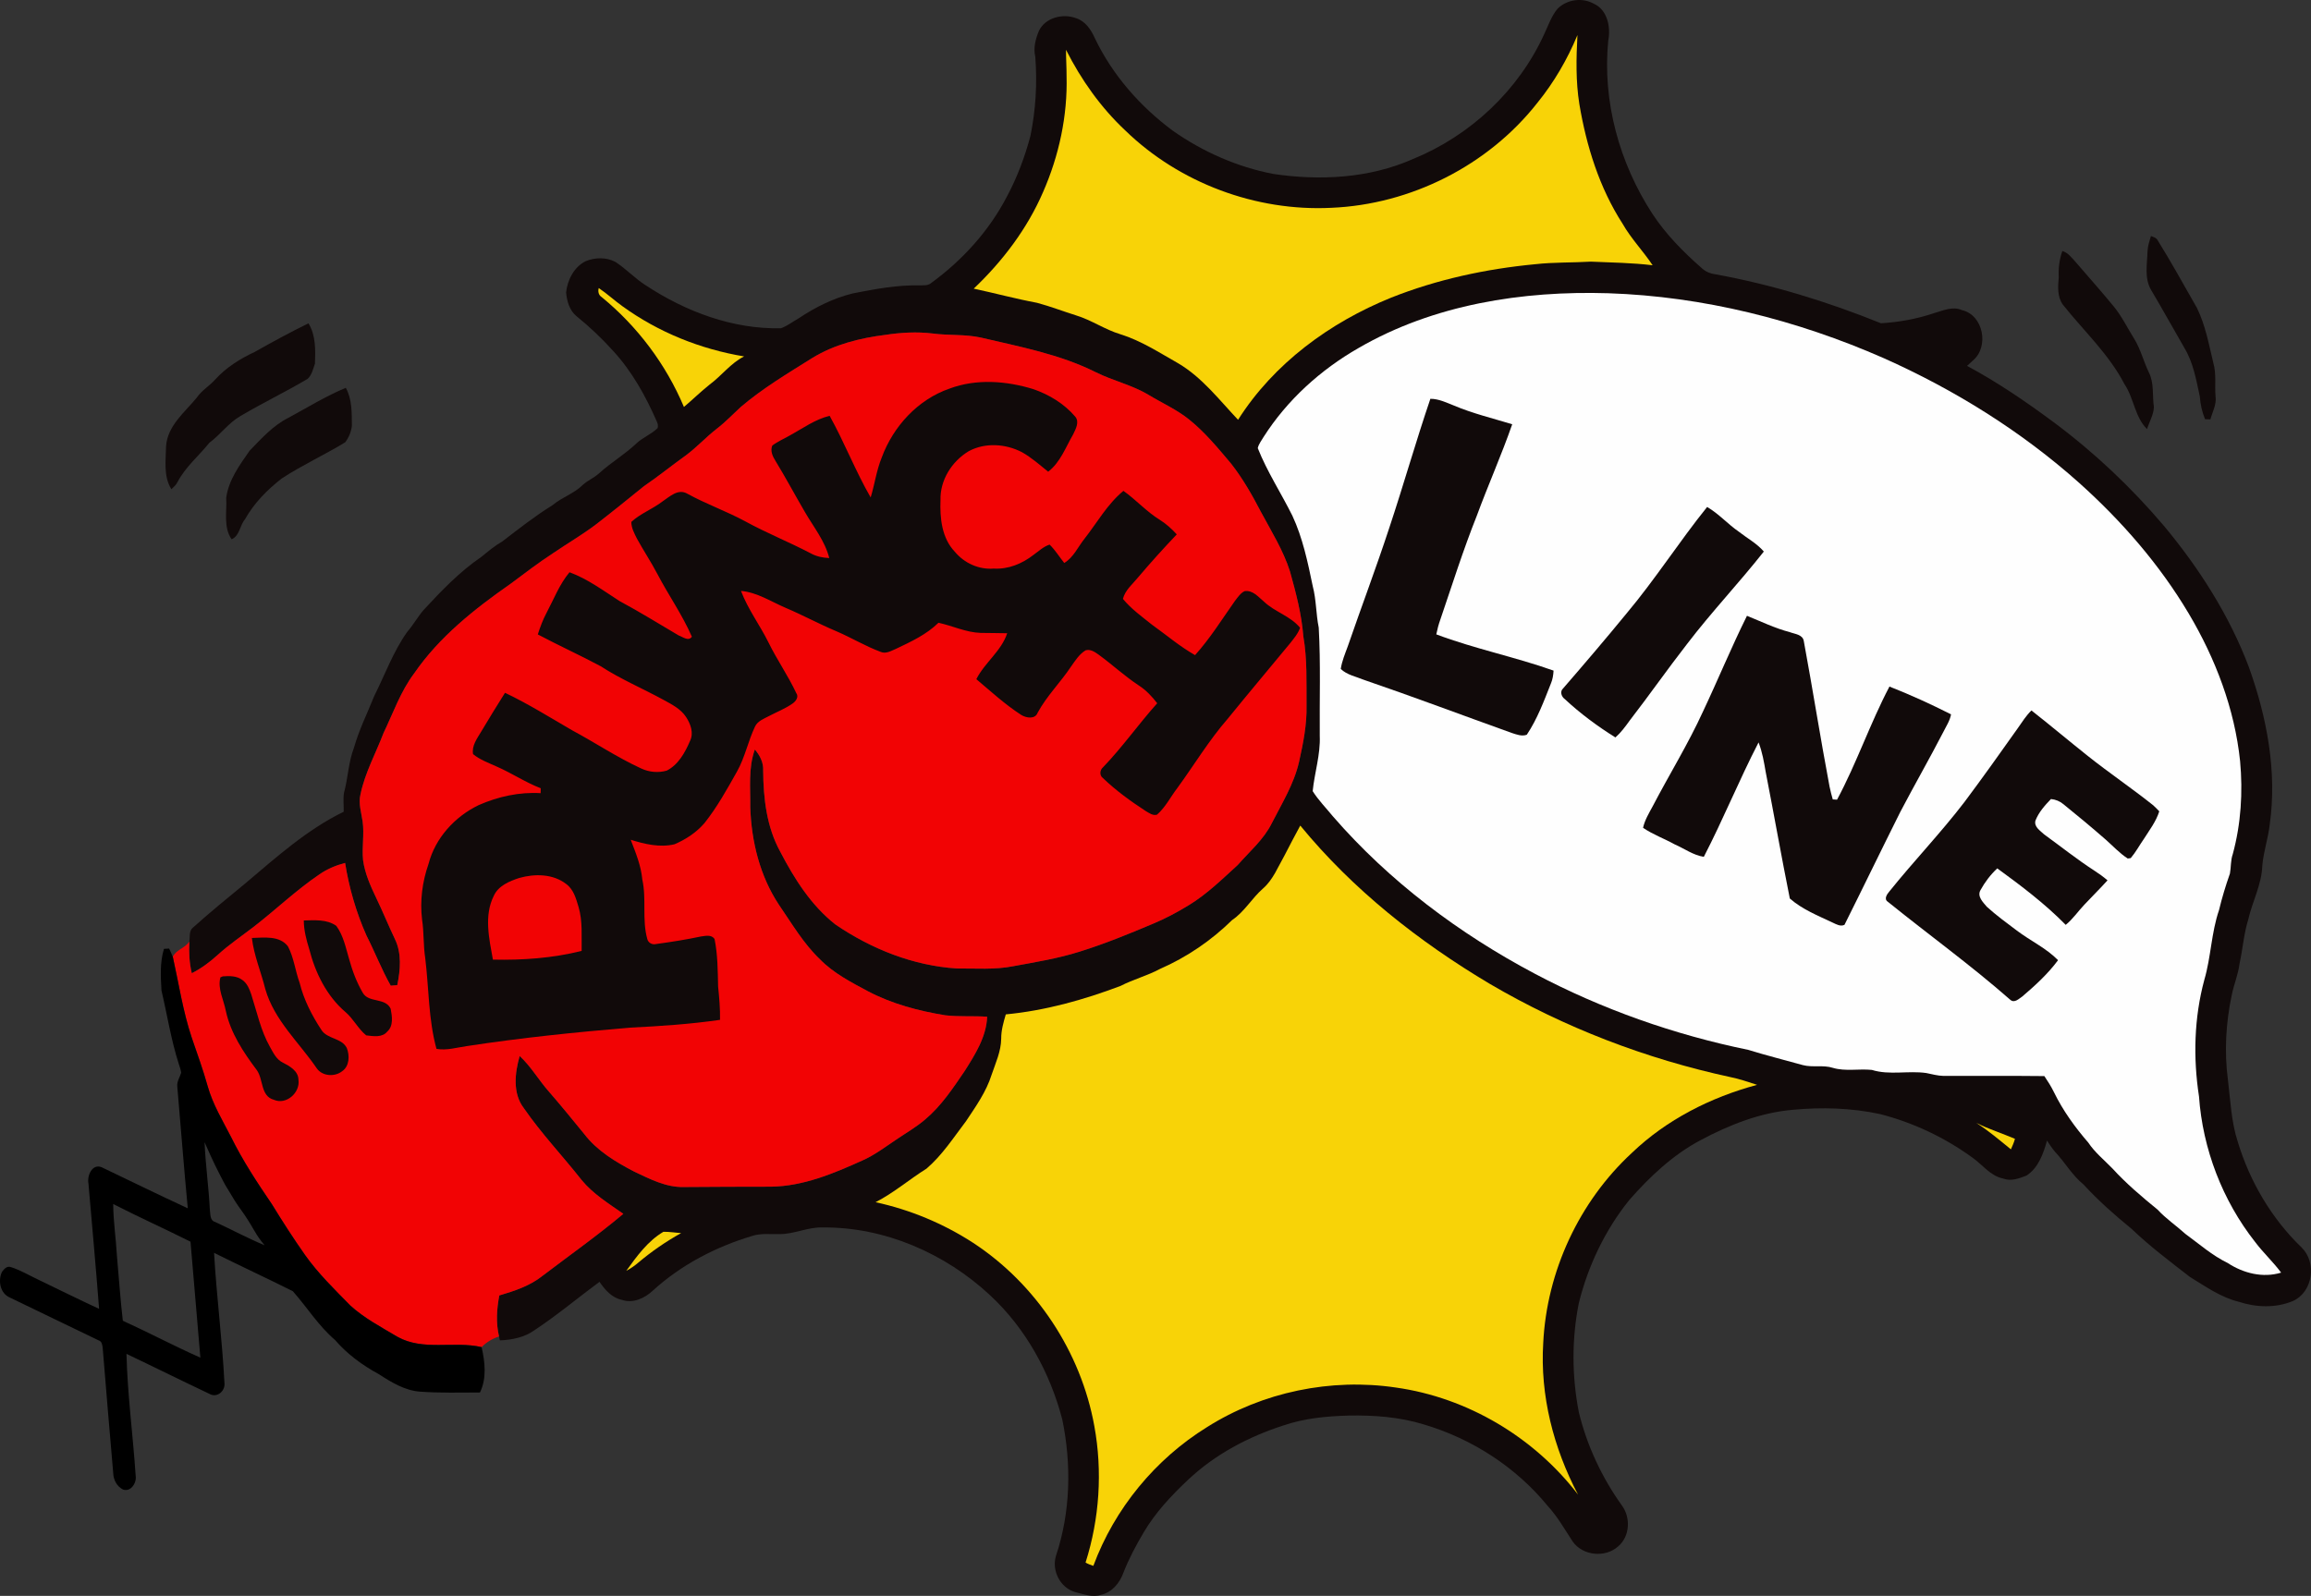 <?xml version="1.0" encoding="UTF-8" standalone="no"?>
<svg
   xmlns:dc="http://purl.org/dc/elements/1.1/"
   xmlns:cc="http://creativecommons.org/ns#"
   xmlns:rdf="http://www.w3.org/1999/02/22-rdf-syntax-ns#"
   xmlns:svg="http://www.w3.org/2000/svg"
   xmlns="http://www.w3.org/2000/svg"
   xmlns:sodipodi="http://sodipodi.sourceforge.net/DTD/sodipodi-0.dtd"
   xmlns:inkscape="http://www.inkscape.org/namespaces/inkscape"
   width="1068.058pt"
   height="737.768pt"
   viewBox="0 0 1068.058 737.768"
   version="1.1"
   id="svg2"
   inkscape:version="0.91 r13725"
   sodipodi:docname="PL1_Logo1.svg"
   inkscape:export-filename="C:\Users\dave\Pictures\Punchline\PL1_Logo1 small.png"
   inkscape:export-xdpi="20.223619"
   inkscape:export-ydpi="20.223619">
  <rect x="0" y="0" width="1068.058" height="737.768" fill="#333333" stroke="none"/>
  <defs
     id="defs56" />
  <sodipodi:namedview
     pagecolor="#ffffff"
     bordercolor="#666666"
     borderopacity="1"
     objecttolerance="10"
     gridtolerance="10"
     guidetolerance="10"
     inkscape:pageopacity="0"
     inkscape:pageshadow="2"
     inkscape:window-width="1920"
     inkscape:window-height="1147"
     id="namedview54"
     showgrid="false"
     inkscape:zoom="0.60820847"
     inkscape:cx="652.51256"
     inkscape:cy="454.24891"
     inkscape:window-x="-8"
     inkscape:window-y="-8"
     inkscape:window-maximized="1"
     inkscape:current-layer="svg2"
     fit-margin-top="0"
     fit-margin-left="0"
     fit-margin-right="0"
     fit-margin-bottom="0" />
  <path
     d="m 719.967,3.911 c 4.41,-4.25 11.4,-5.15 16.74,-2.14 6.27,2.88 7.77,10.9 6.56,17.08 -2.76,27.97 5.14,56.55 20.42,80 6.21,9.48 14.26,17.6 22.74,25.06 1.71,1.58 3.88,2.55 6.2,2.86 26.29,4.77 51.94,12.67 76.69,22.67 8.25,-0.5 16.51,-1.98 24.36,-4.62 4.23,-1.2 8.75,-3.4 13.13,-1.44 9.93,2.33 12.55,17.03 4.98,23.29 -0.9,0.83 -1.81,1.65 -2.69,2.48 14.06,7.52 27.27,16.58 40.07,26.06 18.78,13.97 35.9,30.16 51.03,48.01 16.26,19.56 30.15,41.33 39.16,65.19 8.28,23.15 13.09,48.1 9.64,72.67 -0.71,6.41 -2.87,12.57 -3.44,19.01 -0.25,8.71 -4.55,16.54 -6.48,24.91 -2.08,6.72 -2.57,13.76 -4.06,20.6 -0.63,5 -2.66,9.65 -3.62,14.58 -2.69,12.77 -3.44,25.99 -1.74,38.95 1.18,9.63 1.54,19.48 4.58,28.77 5.58,18.38 15.64,35.47 29.5,48.82 7.12,6.95 5.21,20.56 -4.03,24.72 -7.85,3.32 -16.99,3 -24.99,0.36 -8.33,-2.03 -15.44,-7.1 -22.65,-11.51 -9.15,-7.12 -18.45,-14.09 -26.84,-22.13 -7.85,-6.42 -15.47,-13.13 -22.32,-20.61 -5.23,-4.23 -8.51,-10.16 -13.07,-15 -1.41,-1.65 -2.6,-3.47 -3.78,-5.27 -1.7,6.03 -3.96,12.59 -9.48,16.17 -3.36,1.31 -7.16,2.77 -10.73,1.39 -6.02,-1.19 -9.68,-6.56 -14.49,-9.86 -12.73,-9.2 -27.2,-16.04 -42.42,-19.95 -13.22,-2.86 -26.92,-3.26 -40.35,-1.99 -15.04,1.29 -29.32,6.94 -42.53,13.98 -12.89,6.8 -23.59,16.94 -33.13,27.81 -11.13,13.88 -18.98,30.32 -23.25,47.57 -3.32,16.63 -3.23,33.91 0.03,50.55 3.77,15.42 10.62,30.07 19.85,42.97 4.14,5.55 3.77,14.26 -1.6,18.87 -6,5.49 -16.49,4.48 -21.16,-2.23 -3.66,-5.61 -6.99,-11.48 -11.55,-16.44 -14.67,-17.94 -34.96,-31.01 -57.13,-37.6 -11.26,-3.48 -23.16,-4.35 -34.88,-4.12 -10.11,0.28 -20.34,1.25 -29.96,4.53 -16.22,5.21 -31.7,13.38 -44.15,25.12 -7.76,7.3 -15.14,15.17 -20.58,24.39 -3.54,6.01 -6.86,12.18 -9.38,18.71 -1.68,4.65 -5.29,9.03 -10.31,10.11 -3.96,1.34 -8.01,-0.3 -11.85,-1.23 -7.01,-1.92 -11.12,-10.07 -8.93,-16.91 6.72,-20.17 7.15,-42.14 2.89,-62.87 -5.66,-21.67 -16.87,-42.15 -33.37,-57.46 -20.77,-19.36 -48.76,-31.62 -77.36,-31.35 -6.82,-0.25 -13.14,3.11 -19.94,3.07 -4.23,0.14 -8.61,-0.5 -12.7,0.86 -16.85,5.05 -32.87,13.38 -45.9,25.29 -3.74,3.5 -9.22,6.06 -14.33,4.23 -4.62,-0.94 -7.76,-4.65 -10.3,-8.32 -10.03,7.42 -19.6,15.46 -30.02,22.35 -4.62,3.33 -10.43,4.51 -16.02,4.71 -0.1,-0.45 -0.29,-1.34 -0.39,-1.79 -1.5,-6.23 -1.07,-12.73 0.12,-18.97 7.05,-2.08 14.2,-4.42 20.02,-9.1 12.47,-9.49 25.3,-18.54 37.31,-28.63 -6.75,-4.74 -13.97,-9.16 -19.26,-15.6 -8.8,-11.19 -18.66,-21.53 -26.75,-33.28 -5.24,-6.83 -4.13,-16.32 -1.9,-24.08 5.26,4.88 8.83,11.19 13.56,16.53 5.6,6.42 10.96,13.04 16.35,19.63 5.92,7.72 14.48,12.83 22.97,17.26 7.3,3.44 14.84,7.41 23.14,7.15 13.36,-0.15 26.73,-0.11 40.1,-0.16 14.91,-0.19 28.89,-6.07 42.26,-12.11 5.52,-2.43 10.36,-6.1 15.34,-9.44 4.58,-3.14 9.45,-5.89 13.68,-9.52 7.46,-6.27 12.87,-14.48 18.3,-22.46 4.83,-7.64 9.96,-15.73 10.36,-25.04 -6.43,-0.46 -12.9,0.08 -19.31,-0.66 -12.35,-2 -24.63,-5.25 -35.76,-11.1 -7.84,-4.2 -15.94,-8.36 -22.22,-14.8 -7.65,-7.3 -12.99,-16.52 -18.93,-25.16 -8.81,-13.3 -12.75,-29.29 -13.27,-45.09 0.13,-8.93 -0.98,-18.14 2.11,-26.72 2.35,2.7 4.05,6.03 3.85,9.71 0.09,12.86 1.61,26.18 7.94,37.61 6.49,12.47 14.27,24.8 25.47,33.58 16.58,11.29 35.94,19.05 56.08,20.32 8.72,-0.07 17.56,0.67 26.17,-1.06 10.26,-1.89 20.6,-3.55 30.57,-6.71 11.59,-3.61 22.84,-8.21 34,-12.93 5.74,-2.39 11.25,-5.34 16.54,-8.59 8.34,-5.08 15.34,-11.97 22.52,-18.5 5.46,-6.24 12,-11.75 15.75,-19.29 4.72,-9.25 10.31,-18.24 12.64,-28.48 1.9,-8.53 3.65,-17.21 3.45,-25.99 -0.08,-10.68 0.36,-21.42 -1.48,-31.98 -0.79,-10.21 -3.42,-20.12 -6.15,-29.94 -3.1,-9.8 -8.6,-18.55 -13.42,-27.54 -4.03,-7.76 -8.37,-15.41 -13.77,-22.31 -6.08,-7.21 -12.11,-14.57 -19.5,-20.5 -5.71,-4.58 -12.44,-7.56 -18.66,-11.33 -7.67,-4.62 -16.53,-6.53 -24.49,-10.52 -16.67,-8.32 -35.13,-11.77 -53.12,-16 -7.33,-1.6 -14.88,-0.88 -22.27,-1.88 -7.22,-0.87 -14.52,-0.45 -21.69,0.63 -11.82,1.48 -23.69,4.43 -33.93,10.73 -11.32,7.1 -22.87,13.97 -33.06,22.67 -3.65,3.35 -7.06,6.97 -11,9.99 -5.05,3.89 -9.33,8.69 -14.48,12.45 -6.46,4.62 -12.62,9.65 -19.19,14.11 -7.36,5.96 -14.72,11.93 -22.21,17.71 -6.35,4.81 -13.24,8.8 -19.8,13.28 -6.8,4.42 -13.22,9.37 -19.72,14.2 -16.59,11.59 -32.85,24.45 -44.43,41.29 -6.3,8.34 -9.73,18.32 -14.22,27.67 -3.59,9.41 -8.58,18.37 -10.64,28.32 -1.03,4.19 0.39,8.38 0.98,12.53 0.84,5.96 -0.4,11.99 0.22,17.96 0.85,6.08 3.36,11.75 5.99,17.24 3.05,6.3 5.67,12.79 8.68,19.1 3.27,6.65 2.57,14.35 1.13,21.38 -1.01,0.08 -2.02,0.16 -3.02,0.24 -4.25,-7.5 -7.33,-15.57 -11.24,-23.23 -4.73,-10.67 -8.02,-21.99 -9.85,-33.51 -4.25,1.11 -8.36,2.83 -11.97,5.36 -10.64,7.22 -19.95,16.16 -30.09,24.03 -5.67,4.37 -11.62,8.37 -16.91,13.21 -3.6,3.27 -7.53,6.18 -11.88,8.38 -1.18,-4.79 -1.37,-9.75 -1.14,-14.65 0.39,-2.11 -0.23,-4.81 1.59,-6.35 7.92,-7.1 16.15,-13.85 24.38,-20.59 14.29,-12.06 28.42,-24.8 45.38,-33.05 0.08,-2.94 -0.34,-5.91 0.15,-8.81 1.86,-6.87 2.03,-14.12 4.6,-20.81 2.34,-8.23 6.16,-15.88 9.32,-23.78 4.99,-9.96 8.79,-20.59 15.28,-29.73 2.8,-3.24 4.87,-7.02 7.68,-10.25 8.22,-8.88 16.64,-17.67 26.68,-24.51 3.09,-2.54 6.15,-5.1 9.63,-7.09 7.56,-5.85 15.13,-11.75 23.26,-16.81 4.27,-3.61 9.86,-5.28 13.84,-9.25 2.29,-2.13 5.27,-3.29 7.57,-5.4 5.44,-4.96 11.86,-8.71 17.21,-13.77 2.96,-2.85 6.98,-4.27 9.89,-7.17 0.22,-1.01 0.11,-1.98 -0.35,-2.91 -5.17,-11.83 -11.52,-23.32 -20.32,-32.85 -5.21,-5.79 -10.9,-11.14 -16.95,-16.05 -3.18,-2.68 -4.36,-6.93 -4.7,-10.92 0.61,-5.75 3.69,-11.77 9.04,-14.41 4.29,-1.77 9.52,-1.9 13.68,0.3 5,3.22 9.08,7.68 14.1,10.87 18.47,12.14 40.17,20.35 62.5,19.83 2.95,-1.09 5.48,-3.07 8.2,-4.62 7.68,-5.12 16.05,-9.31 25.04,-11.5 10.25,-2.03 20.61,-3.95 31.11,-3.7 1.62,-0.07 3.44,0.15 4.81,-0.92 14.6,-10.58 27.06,-24.3 35.36,-40.36 4.68,-8.78 8.19,-18.18 10.75,-27.78 2.46,-12.04 3.2,-24.45 2.24,-36.7 -0.97,-4.09 0.16,-8.28 1.76,-12.05 3.01,-6.03 11.07,-7.99 17.07,-5.72 4.28,1.36 6.95,5.3 8.68,9.21 8.14,17.05 20.94,31.62 36.06,42.83 13.87,9.74 29.75,16.76 46.41,19.97 21.58,3.2 44.33,2.06 64.49,-6.86 26.53,-10.79 48.91,-31.72 60.77,-57.85 1.92,-4 3.31,-8.38 6.25,-11.78 z"
     id="path6"
     inkscape:connector-curvature="0"
     style="fill:#110a0a" />
  <path
     d="m 710.537,47.511 c 7.67,-9.44 13.85,-20.07 18.5,-31.3 -0.57,10.63 -0.81,21.36 0.88,31.91 3.27,19.43 9.25,38.71 20.02,55.37 3.92,6.88 9.48,12.58 13.85,19.14 -9.47,-1.16 -19.02,-1.25 -28.54,-1.68 -8.56,0.52 -17.16,0.23 -25.69,1.19 -22.76,2.16 -45.36,7.02 -66.64,15.47 -28.32,11.47 -54.22,30.43 -70.73,56.46 -8.72,-9.21 -16.62,-19.63 -27.74,-26.16 -8.66,-4.9 -17.1,-10.43 -26.68,-13.4 -7.11,-2.14 -13.27,-6.51 -20.36,-8.68 -6.07,-1.9 -12.02,-4.21 -18.17,-5.85 -9.82,-1.83 -19.45,-4.46 -29.22,-6.54 13.37,-12.71 24.72,-27.69 32.06,-44.67 7.37,-16.83 11.35,-35.24 10.85,-53.64 0.02,-4.04 -0.27,-8.07 -0.26,-12.11 7,13.85 16.07,26.68 27.41,37.31 25.02,24.3 60.38,37.47 95.18,35.74 36.75,-1.53 72.55,-19.57 95.28,-48.56 z"
     id="path8"
     inkscape:connector-curvature="0"
     style="fill:#f8d307" />
  <path
     d="m 994.077,109.111 c 1.14,0.45 2.5,0.77 3.12,1.98 6.33,10.18 12.1,20.7 18.06,31.1 3.99,8.02 5.58,16.97 7.67,25.62 1.46,5.02 0.57,10.29 1.01,15.42 0.55,3.75 -1.43,7.13 -2.37,10.64 -0.62,-0.02 -1.86,-0.06 -2.48,-0.08 -1.39,-3.36 -2.14,-6.91 -2.42,-10.53 -1.66,-7.65 -3,-15.6 -7.11,-22.4 -5.13,-8.88 -10.08,-17.85 -15.31,-26.66 -3.33,-5.52 -1.89,-12.07 -1.74,-18.12 0.12,-2.4 0.91,-4.68 1.57,-6.97 z"
     id="path10"
     inkscape:connector-curvature="0"
     style="fill:#110a0a" />
  <path
     d="m 953.137,116.041 c 2.67,0.78 4.32,3.13 6.13,5.07 5.86,6.8 11.82,13.52 17.54,20.45 3.84,4.69 6.48,10.17 9.68,15.29 2.9,4.8 4.22,10.33 6.66,15.36 2.5,5.01 1.51,10.68 2.31,16.04 -0.17,3.56 -2.13,6.76 -3.18,10.12 -5.68,-5.61 -6.04,-14.35 -10.45,-20.83 -7.18,-13.84 -18.78,-24.55 -28.39,-36.63 -2.73,-3.68 -2.33,-8.51 -1.95,-12.8 -0.22,-4.09 0.29,-8.19 1.65,-12.07 z"
     id="path12"
     inkscape:connector-curvature="0"
     style="fill:#110a0a" />
  <path
     d="m 278.047,137.321 c -1.43,-0.92 -1.77,-2.58 -1.33,-4.15 3.86,2.58 7.26,5.77 11.05,8.47 16.57,11.98 35.99,19.79 56.14,23.13 -6.25,3.14 -10.4,8.93 -15.94,13.01 -4.11,3.27 -7.86,6.97 -11.88,10.35 -8.29,-19.7 -21.51,-37.28 -38.04,-50.81 z"
     id="path14"
     inkscape:connector-curvature="0"
     style="fill:#f8d307" />
  <path
     d="m 627.867,160.891 c 34.7,-20.14 75.76,-26.55 115.42,-25.33 43.85,1.45 87.15,12.37 127.24,29.98 32.82,14.63 63.72,33.85 90.55,57.83 19.56,17.57 37.05,37.65 50.5,60.31 12.34,20.81 21.19,43.99 23.71,68.16 1.33,14.37 0.42,29 -3.37,42.96 -1.05,2.92 -0.78,6.05 -1.33,9.04 -1.95,5.54 -3.66,11.15 -5.03,16.86 -3.59,10.46 -3.7,21.68 -6.8,32.26 -4.73,17.51 -5.21,35.98 -2.47,53.86 1.73,24.36 10.85,48.16 25.96,67.35 3.72,4.96 8.32,9.16 12,14.15 -8.43,2.58 -17.5,0.28 -24.7,-4.46 -7.19,-3.48 -13.17,-8.8 -19.57,-13.46 -4.2,-3.82 -8.96,-7 -12.81,-11.2 -7.33,-5.95 -14.54,-12.09 -20.92,-19.07 -3.79,-3.91 -8.08,-7.35 -11.12,-11.92 -6.15,-7.1 -11.71,-14.79 -15.84,-23.25 -1.27,-2.63 -2.84,-5.09 -4.46,-7.5 -15.55,-0.18 -31.09,-0.03 -46.63,-0.08 -2.7,-0.07 -5.32,-0.8 -7.94,-1.33 -8.33,-1.2 -17.01,1.09 -25.15,-1.44 -6.01,-0.63 -12.2,0.79 -18.07,-0.97 -4.5,-1.42 -9.29,-0.07 -13.83,-1.26 -8.4,-2.35 -16.87,-4.45 -25.21,-7.04 -34.29,-7.03 -67.63,-18.78 -98.58,-35.16 -35.05,-18.55 -67.37,-42.78 -93.41,-72.81 -3.14,-3.85 -6.67,-7.43 -9.33,-11.63 0.84,-8.52 3.63,-16.89 3.27,-25.54 -0.15,-16.68 0.46,-33.38 -0.47,-50.04 -1.29,-6.35 -1.12,-12.9 -2.77,-19.18 -2.3,-11.07 -4.62,-22.27 -9.42,-32.58 -5.21,-10.47 -11.66,-20.33 -15.99,-31.23 0.42,-1.94 1.74,-3.51 2.71,-5.2 10.89,-17.08 26.33,-31.04 43.86,-41.08 z"
     id="path16"
     inkscape:connector-curvature="0"
     style="fill:#fefefe" />
  <path
     d="m 117.717,162.691 c 8.17,-4.62 16.42,-9.1 24.85,-13.22 3.44,5.62 3.21,12.28 3,18.61 -0.85,2.42 -1.44,5.29 -3.39,7.06 -10.15,6.02 -20.82,11.13 -30.97,17.14 -5.6,3.19 -9.32,8.62 -14.45,12.41 -4.87,6.07 -11.05,11.16 -14.72,18.16 -0.64,1.35 -1.79,2.31 -2.84,3.32 -3.72,-5.99 -2.56,-13.23 -2.45,-19.9 0.67,-9.46 8.62,-15.64 14.19,-22.44 2.28,-3.39 5.92,-5.42 8.58,-8.45 5.03,-5.53 11.47,-9.55 18.2,-12.69 z"
     id="path18"
     inkscape:connector-curvature="0"
     style="fill:#110a0a" />
  <path
     d="m 409.287,154.791 c 7.17,-1.08 14.47,-1.5 21.69,-0.63 7.39,1 14.94,0.28 22.27,1.88 17.99,4.23 36.45,7.68 53.12,16 7.96,3.99 16.82,5.9 24.49,10.52 6.22,3.77 12.95,6.75 18.66,11.33 7.39,5.93 13.42,13.29 19.5,20.5 5.4,6.9 9.74,14.55 13.77,22.31 4.82,8.99 10.32,17.74 13.42,27.54 2.73,9.82 5.36,19.73 6.15,29.94 1.84,10.56 1.4,21.3 1.48,31.98 0.2,8.78 -1.55,17.46 -3.45,25.99 -2.33,10.24 -7.92,19.23 -12.64,28.48 -3.75,7.54 -10.29,13.05 -15.75,19.29 -7.18,6.53 -14.18,13.42 -22.52,18.5 -5.29,3.25 -10.8,6.2 -16.54,8.59 -11.16,4.72 -22.41,9.32 -34,12.93 -9.97,3.16 -20.31,4.82 -30.57,6.71 -8.61,1.73 -17.45,0.99 -26.17,1.06 -20.14,-1.27 -39.5,-9.03 -56.08,-20.32 -11.2,-8.78 -18.98,-21.11 -25.47,-33.58 -6.33,-11.43 -7.85,-24.75 -7.94,-37.61 0.2,-3.68 -1.5,-7.01 -3.85,-9.71 -3.09,8.58 -1.98,17.79 -2.11,26.72 0.52,15.8 4.46,31.79 13.27,45.09 5.94,8.64 11.28,17.86 18.93,25.16 6.28,6.44 14.38,10.6 22.22,14.8 11.13,5.85 23.41,9.1 35.76,11.1 6.41,0.74 12.88,0.2 19.31,0.66 -0.4,9.31 -5.53,17.4 -10.36,25.04 -5.43,7.98 -10.84,16.19 -18.3,22.46 -4.23,3.63 -9.1,6.38 -13.68,9.52 -4.98,3.34 -9.82,7.01 -15.34,9.44 -13.37,6.04 -27.35,11.92 -42.26,12.11 -13.37,0.05 -26.74,0.01 -40.1,0.16 -8.3,0.26 -15.84,-3.71 -23.14,-7.15 -8.49,-4.43 -17.05,-9.54 -22.97,-17.26 -5.39,-6.59 -10.75,-13.21 -16.35,-19.63 -4.73,-5.34 -8.3,-11.65 -13.56,-16.53 -2.23,7.76 -3.34,17.25 1.9,24.08 8.09,11.75 17.95,22.09 26.75,33.28 5.29,6.44 12.51,10.86 19.26,15.6 -12.01,10.09 -24.84,19.14 -37.31,28.63 -5.82,4.68 -12.97,7.02 -20.02,9.1 -1.19,6.24 -1.62,12.74 -0.12,18.97 -3.04,0.98 -5.82,2.61 -8.05,4.92 -12.83,-2.98 -26.99,1.95 -38.99,-4.83 -7.44,-4.44 -15.24,-8.53 -21.68,-14.4 -7.28,-7.43 -14.79,-14.72 -20.84,-23.23 -5.42,-7.68 -10.5,-15.61 -15.42,-23.62 -6.82,-10.03 -13.53,-20.2 -18.89,-31.11 -3.92,-7.62 -8.42,-15.05 -10.76,-23.36 -2.12,-7.6 -4.83,-15.02 -7.38,-22.48 -4.09,-12.19 -5.97,-24.93 -8.76,-37.43 1.53,-3.29 5.73,-3.99 7.64,-7.05 -0.23,4.9 -0.04,9.86 1.14,14.65 4.35,-2.2 8.28,-5.11 11.88,-8.38 5.29,-4.84 11.24,-8.84 16.91,-13.21 10.14,-7.87 19.45,-16.81 30.09,-24.03 3.61,-2.53 7.72,-4.25 11.97,-5.36 1.83,11.52 5.12,22.84 9.85,33.51 3.91,7.66 6.99,15.73 11.24,23.23 1,-0.08 2.01,-0.16 3.02,-0.24 1.44,-7.03 2.14,-14.73 -1.13,-21.38 -3.01,-6.31 -5.63,-12.8 -8.68,-19.1 -2.63,-5.49 -5.14,-11.16 -5.99,-17.24 -0.62,-5.97 0.62,-12 -0.22,-17.96 -0.59,-4.15 -2.01,-8.34 -0.98,-12.53 2.06,-9.95 7.05,-18.91 10.64,-28.32 4.49,-9.35 7.92,-19.33 14.22,-27.67 11.58,-16.84 27.84,-29.7 44.43,-41.29 6.5,-4.83 12.92,-9.78 19.72,-14.2 6.56,-4.48 13.45,-8.47 19.8,-13.28 7.49,-5.78 14.85,-11.75 22.21,-17.71 6.57,-4.46 12.73,-9.49 19.19,-14.11 5.15,-3.76 9.43,-8.56 14.48,-12.45 3.94,-3.02 7.35,-6.64 11,-9.99 10.19,-8.7 21.74,-15.57 33.06,-22.67 10.24,-6.3 22.11,-9.25 33.93,-10.73 z"
     id="path20"
     inkscape:connector-curvature="0"
     style="fill:#f20304" />
  <path
     d="m 438.827,179.651 c 12.41,-4.67 26.28,-3.59 38.76,0.25 7.31,2.54 14.22,6.72 19.28,12.64 2.18,2.45 0.26,5.84 -0.92,8.31 -3.47,5.96 -5.88,12.86 -11.52,17.21 -3.91,-3.14 -7.68,-6.52 -12.06,-8.99 -7.55,-3.94 -17.04,-4.6 -24.66,-0.49 -7.78,4.67 -13.3,13.36 -13.04,22.58 -0.33,8.34 0.58,17.62 6.64,23.93 4.36,5.24 11.11,8.32 17.95,7.76 6.7,0.4 13.16,-2.25 18.37,-6.32 2.4,-1.71 4.6,-3.84 7.46,-4.77 2.6,2.54 4.51,5.66 6.76,8.5 4.33,-2.59 6.31,-7.4 9.35,-11.19 5.88,-7.49 10.57,-16.02 18.01,-22.15 5.84,4.13 10.64,9.59 16.76,13.36 2.96,1.83 5.54,4.2 7.89,6.76 -6.13,6.45 -12.09,13.03 -17.83,19.82 -2.56,3.15 -6.01,5.89 -7.06,10 3.84,4.65 8.79,8.21 13.48,11.96 6.59,4.71 12.79,10.02 19.86,14.04 6.95,-7.71 12.44,-16.56 18.4,-25.02 1.32,-1.65 2.52,-3.61 4.48,-4.56 3.83,-0.59 6.37,2.71 9.01,4.88 5,4.77 12.19,6.6 16.64,12.04 -0.91,2.7 -2.81,4.89 -4.54,7.1 -9.62,11.68 -19.38,23.24 -28.91,34.99 -8.66,9.95 -15.47,21.3 -23.22,31.94 -3.16,4.1 -5.5,8.93 -9.44,12.38 -1.94,0.58 -3.67,-0.8 -5.25,-1.7 -6.97,-4.55 -13.76,-9.46 -19.76,-15.24 -1.66,-1.2 -1.43,-3.73 0.06,-4.96 8.98,-9.33 16.42,-19.98 25.05,-29.61 -2.41,-3.12 -5.13,-6.03 -8.45,-8.18 -6.55,-4.31 -12.32,-9.67 -18.64,-14.29 -1.74,-1.22 -3.77,-2.66 -6.01,-2 -2.9,1.75 -4.75,4.7 -6.66,7.4 -4.86,7.34 -11.23,13.6 -15.47,21.37 -1.15,3.25 -5.31,2.55 -7.66,1.08 -7.43,-4.81 -13.97,-10.82 -20.71,-16.51 3.87,-7.68 11.5,-12.89 14.26,-21.23 -4.1,-0.12 -8.19,-0.07 -12.28,-0.16 -6.77,-0.22 -12.98,-3.28 -19.48,-4.69 -5.55,5.46 -12.72,8.77 -19.67,12.07 -2.22,0.91 -4.65,2.48 -7.09,1.37 -7.05,-2.62 -13.51,-6.55 -20.41,-9.51 -7.93,-3.32 -15.49,-7.45 -23.41,-10.8 -6.77,-2.89 -13.19,-7.19 -20.69,-7.85 3.2,8.46 8.71,15.76 12.71,23.83 3.91,8 9.05,15.33 12.83,23.39 1.3,1.79 -0.18,3.79 -1.7,4.84 -3.39,2.39 -7.29,3.89 -10.94,5.81 -2.35,1.25 -5.2,2.26 -6.42,4.84 -3.21,6.74 -4.64,14.23 -8.31,20.77 -4.61,8.19 -9.18,16.47 -15.04,23.85 -3.72,4.34 -8.65,7.57 -13.87,9.8 -6.8,1.6 -13.72,-0.06 -20.23,-2.09 2.29,5.98 4.78,11.94 5.36,18.39 2.02,9.06 -0.21,18.52 2.31,27.5 0.42,1.79 2.34,2.77 4.08,2.31 6.92,-0.95 13.83,-2.01 20.66,-3.48 2.14,-0.27 4.96,-1.01 6.35,1.2 1.48,7.24 1.45,14.67 1.64,22.03 0.53,5.08 0.97,10.18 0.88,15.3 -13.77,1.99 -27.68,2.93 -41.56,3.6 -25.21,2.11 -50.38,4.7 -75.4,8.53 -4.67,0.65 -9.34,2.13 -14.08,1.29 -3.76,-13.69 -3.49,-27.96 -5.2,-41.96 -0.92,-5.88 -0.55,-11.86 -1.45,-17.74 -1.06,-8.71 0.08,-17.52 2.97,-25.78 3.09,-11.98 12.15,-21.91 23.19,-27.21 8.98,-3.96 18.79,-6.11 28.62,-5.52 0.01,-0.57 0.04,-1.7 0.05,-2.27 -7.1,-2.73 -13.44,-7.03 -20.41,-10.05 -3.71,-1.7 -7.69,-3.1 -10.87,-5.73 -0.68,-3.9 1.88,-7.22 3.74,-10.37 3.62,-6.03 7.27,-12.04 11.03,-17.98 10.72,5.1 20.81,11.42 31.07,17.37 10.69,5.73 20.8,12.54 31.85,17.61 3.63,1.73 7.94,2.11 11.81,1.01 5.36,-2.71 8.47,-8.34 10.75,-13.67 1.86,-3.72 0.3,-7.92 -1.82,-11.15 -2.46,-3.73 -6.56,-5.8 -10.36,-7.88 -9.65,-5.28 -19.84,-9.56 -29.09,-15.57 -9.56,-5.13 -19.47,-9.6 -29.05,-14.7 1.08,-3.4 2.32,-6.75 4,-9.9 3.39,-6.36 5.97,-13.25 10.65,-18.84 8.42,3.09 15.59,8.49 23.07,13.28 9.31,5 18.3,10.58 27.4,15.94 1.93,0.66 4.48,2.87 6.08,0.58 -4.4,-10.14 -10.82,-19.22 -15.93,-28.99 -2.93,-5.59 -6.43,-10.84 -9.46,-16.36 -1.2,-2.43 -2.6,-4.95 -2.59,-7.73 4.24,-3.92 9.81,-5.93 14.36,-9.43 3.36,-2.24 7.26,-6.11 11.54,-3.6 8.68,4.78 18.06,8.08 26.77,12.78 9.83,5.4 20.27,9.55 30.2,14.76 2.64,1.47 5.61,2.09 8.61,2.2 -2.01,-7.95 -7.28,-14.37 -11.3,-21.35 -4.57,-7.82 -8.84,-15.83 -13.56,-23.57 -1.33,-2.08 -2.48,-4.62 -1.48,-7.08 2.56,-1.97 5.59,-3.19 8.37,-4.82 5.9,-3.24 11.48,-7.33 18.14,-8.93 6.86,12.3 11.91,25.52 18.96,37.73 1.88,-6.13 2.69,-12.56 5.14,-18.51 5.3,-14.34 16.68,-26.77 31.3,-31.8 z"
     id="path22"
     inkscape:connector-curvature="0"
     style="fill:#110a0a" />
  <path
     d="m 133.247,193.171 c 8.78,-4.76 17.33,-10.04 26.57,-13.89 2.98,5.41 2.74,11.66 2.81,17.63 -0.34,2.71 -1.42,5.42 -3.1,7.57 -9.59,5.84 -19.86,10.52 -29.27,16.68 -6.73,5.23 -12.83,11.39 -17.02,18.88 -2.45,2.85 -2.44,7.68 -6.2,9.27 -3.88,-5.67 -2.1,-12.76 -2.49,-19.16 1.09,-8.25 6.2,-15.14 10.81,-21.79 5.45,-5.59 10.79,-11.64 17.89,-15.19 z"
     id="path24"
     inkscape:connector-curvature="0"
     style="fill:#110a0a" />
  <path
     d="m 661.067,184.361 c 3.83,-0.01 7.33,1.73 10.82,3.09 8.72,3.7 17.96,5.91 27,8.68 -4.96,14.26 -11.14,28.09 -16.36,42.28 -6.28,15.76 -11.4,31.96 -16.86,48.01 -0.81,2.22 -1.39,4.52 -1.87,6.84 17.71,6.67 36.37,10.42 54.2,16.75 -0.12,2.02 -0.41,4.04 -1.21,5.91 -3.22,8.12 -6.27,16.44 -11.16,23.74 -2.31,0.87 -4.73,-0.11 -6.93,-0.82 -22.79,-8.16 -45.43,-16.72 -68.33,-24.55 -3.63,-1.51 -7.83,-2.25 -10.72,-5.05 0.55,-3.61 1.98,-7 3.23,-10.4 6.29,-18.25 13.12,-36.31 19.14,-54.65 6.62,-19.86 12.3,-40.01 19.05,-59.83 z"
     id="path26"
     inkscape:connector-curvature="0"
     style="fill:#110a0a" />
  <path
     d="m 788.967,234.371 c 5.39,3.12 9.54,7.91 14.65,11.43 3.87,3.04 8.31,5.39 11.56,9.17 -11.44,14.51 -24.18,27.94 -35.4,42.63 -9.09,11.68 -17.57,23.82 -26.62,35.53 -1.98,2.76 -4.02,5.52 -6.58,7.78 -8.3,-5.19 -16.23,-11.05 -23.39,-17.73 -1.53,-1.08 -2.38,-3.47 -0.81,-4.9 9.91,-11.43 19.73,-22.95 29.32,-34.65 13.26,-15.78 24.35,-33.22 37.27,-49.26 z"
     id="path28"
     inkscape:connector-curvature="0"
     style="fill:#110a0a" />
  <path
     d="m 807.377,284.681 c 6.55,2.63 12.93,5.76 19.79,7.55 2.38,0.91 6.07,1.07 6.5,4.24 4.15,22.37 7.66,44.86 11.89,67.21 0.37,1.99 0.95,3.92 1.48,5.88 0.5,0.03 1.48,0.09 1.98,0.12 9.1,-16.95 15.27,-35.27 24.22,-52.29 9.67,3.8 19.17,8.15 28.46,12.84 -0.51,2.92 -2.21,5.44 -3.51,8.05 -6.44,12.47 -13.43,24.63 -19.94,37.06 -8.69,17.36 -17.13,34.85 -25.81,52.21 -1.86,0.88 -3.74,-0.25 -5.39,-1.01 -6.83,-3.23 -14.16,-6.16 -19.86,-11.17 -3.91,-19.45 -7.34,-39.02 -11.15,-58.5 -0.79,-4.62 -1.58,-9.28 -3.3,-13.66 -8.97,17.37 -16.32,35.53 -25.3,52.89 -4.9,-0.75 -8.99,-3.82 -13.45,-5.75 -4.82,-2.68 -10.07,-4.54 -14.63,-7.67 0.79,-3.58 2.72,-6.74 4.44,-9.93 7.64,-14.66 16.38,-28.75 23.25,-43.81 6.94,-14.67 13.1,-29.71 20.33,-44.26 z"
     id="path30"
     inkscape:connector-curvature="0"
     style="fill:#110a0a" />
  <path
     d="m 932.607,336.551 c 1.96,-2.79 3.78,-5.72 6.25,-8.12 8.77,6.9 17.31,14.08 26.04,21.03 9.87,7.85 20.34,14.93 30.21,22.79 1,0.87 1.89,1.85 2.83,2.81 -1.48,4.73 -4.54,8.68 -7.15,12.81 -2.04,2.92 -3.73,6.1 -6.04,8.82 -0.35,0.05 -1.04,0.15 -1.39,0.19 -3.76,-2.43 -6.81,-5.77 -10.14,-8.71 -6.41,-5.6 -12.96,-11.06 -19.58,-16.4 -1.64,-1.38 -3.63,-2.18 -5.75,-2.39 -2.86,2.96 -5.7,6.15 -7.2,10.03 -0.68,2.87 2.22,4.59 4,6.29 7.75,5.61 15.23,11.6 23.27,16.8 2.1,1.37 4.16,2.82 6.06,4.48 -3.49,3.83 -7.16,7.48 -10.71,11.25 -2.92,3.06 -5.3,6.64 -8.61,9.32 -9.6,-9.77 -20.58,-18.07 -31.63,-26.11 -3.12,2.9 -5.73,6.35 -7.78,10.08 -1.63,2.9 1.21,5.58 2.95,7.66 4.35,3.99 9.17,7.45 13.88,11.02 6.23,4.72 13.51,8.06 19.04,13.68 -4.68,6.32 -10.52,11.66 -16.48,16.75 -1.58,1.04 -3.61,3.22 -5.53,1.62 -18.19,-15.98 -37.86,-30.19 -56.68,-45.39 -1.92,-1.26 -0.34,-3.49 0.71,-4.73 11.27,-14.04 23.77,-27.05 34.71,-41.35 8.43,-11.27 16.59,-22.74 24.72,-34.23 z"
     id="path32"
     inkscape:connector-curvature="0"
     style="fill:#110a0a" />
  <path
     d="m 593.627,395.521 c 2.38,-4.66 4.83,-9.27 7.31,-13.87 24.3,29.63 54.8,53.67 87.63,73.2 34.45,20.2 72.19,34.67 111.21,43.09 4.18,0.85 8.23,2.25 12.29,3.57 -21.42,5.76 -41.86,16.08 -57.94,31.52 -24.31,22.5 -39.27,54.71 -40.9,87.78 -1.52,24.33 4.78,48.68 16.09,70.14 -20.3,-26.5 -51.05,-44.83 -84.16,-49.5 -30.06,-4.46 -61.6,2.04 -87.32,18.3 -23.93,14.8 -42.77,37.73 -52.53,64.13 -1.24,-0.43 -2.49,-0.85 -3.6,-1.53 6.45,-20.29 7.89,-42.17 4.05,-63.12 -6.2,-34.26 -26.86,-65.57 -55.98,-84.66 -13.76,-8.93 -29.1,-15.32 -45.12,-18.8 8.4,-4.31 15.57,-10.53 23.54,-15.52 7.27,-6.23 12.51,-14.38 18.26,-21.94 4.51,-6.78 9.34,-13.57 11.81,-21.42 1.86,-5.46 4.38,-10.87 4.45,-16.74 -0.02,-3.85 1.05,-7.56 2.13,-11.21 18.21,-1.74 35.97,-6.7 53.04,-13.16 5.9,-3.05 12.38,-4.71 18.23,-7.86 12.37,-5.41 23.69,-13.12 33.31,-22.58 5.79,-3.89 9.15,-10.15 14.35,-14.65 4.62,-4.07 6.86,-9.95 9.85,-15.17 z"
     id="path34"
     inkscape:connector-curvature="0"
     style="fill:#f8d307" />
  <path
     d="m 239.917,405.891 c 7.16,-2.04 15.67,-1.98 21.78,2.79 3.41,2.48 4.54,6.77 5.69,10.6 1.95,6.6 1.32,13.53 1.43,20.31 -13.38,3.36 -27.27,4.34 -41.02,4.03 -1.72,-9.61 -4.19,-20.27 0.39,-29.44 2.07,-4.67 7.18,-6.8 11.73,-8.29 z"
     id="path36"
     inkscape:connector-curvature="0"
     style="fill:#f20304" />
  <path
     d="m 140.397,425.521 c 5.04,-0.11 10.66,-0.61 15.01,2.48 3.33,4.51 4.39,10.17 5.96,15.43 1.48,5.38 3.47,10.67 6.28,15.5 2.73,4.84 10.48,2.1 12.91,7.42 0.65,3.43 1.38,7.93 -1.58,10.53 -2.33,2.91 -6.49,2.13 -9.73,1.76 -3.78,-3.08 -5.91,-7.68 -9.64,-10.83 -8.65,-7.42 -13.89,-18.09 -16.67,-28.98 -1.34,-4.33 -2.51,-8.75 -2.54,-13.31 z"
     id="path38"
     inkscape:connector-curvature="0"
     style="fill:#110a0a" />
  <path
     d="m 116.407,433.611 c 5.62,-0.13 12.75,-1.22 16.66,3.87 2.77,5.24 3.37,11.31 5.41,16.85 1.92,7.82 5.63,15.04 10.03,21.74 2.72,4.38 9.48,3.68 11.78,8.45 1.37,3.48 1.23,8.39 -2.16,10.69 -3.39,2.69 -9.02,2.37 -11.66,-1.23 -8.18,-12.04 -19.72,-22.3 -23.84,-36.71 -1.97,-7.92 -5.25,-15.52 -6.22,-23.66 z"
     id="path40"
     inkscape:connector-curvature="0"
     style="fill:#110a0a" />
  <path
     d="m 78.168,438.511 c -0.6,0.04 -1.801,0.111 -2.391,0.141 -1.91,6.24 -1.519,12.86 -1.139,19.28 2.65,11.27 4.419,22.78 7.969,33.83 0.38,1.38 1.001,2.73 1.111,4.18 -0.6,2.07 -1.981,3.97 -1.791,6.22 1.64,18.8 3.061,37.63 4.861,56.42 -13.37,-6.15 -26.57,-12.68 -39.85,-19 -4.39,-1.71 -6.761,3.99 -6.061,7.52 1.65,19.32 3.45,38.629 4.92,57.959 -9.61,-4.42 -19.08,-9.151 -28.62,-13.741 -4.01,-1.87 -7.82,-4.209 -12.07,-5.519 -1.87,-0.75 -3.19,0.839 -4.2,2.169 -1.92,4.09 -0.83,9.96 3.65,11.87 13.65,6.67 27.4,13.151 41.05,19.811 1.55,0.47 1.661,2.149 1.861,3.509 1.54,19.31 3.23,38.62 4.87,57.93 0.1,3.05 1.7,6.07 4.48,7.48 3.66,1.33 6.429,-3.11 5.889,-6.33 -1.25,-18.79 -3.79,-37.519 -4.25,-56.359 12.83,6.09 25.551,12.43 38.391,18.5 3.48,2.04 7.4,-1.421 6.88,-5.141 -1.03,-20.05 -3.659,-39.999 -4.789,-60.059 12.08,6.02 24.35,11.68 36.4,17.73 6.59,7.43 11.909,16.1 19.559,22.6 5.62,6.56 12.699,11.671 20.259,15.791 5.79,3.76 11.991,7.55 19.061,8.05 9.18,0.65 18.4,0.39 27.6,0.38 3.2,-6.51 2.33,-14.14 0.77,-20.97 -12.83,-2.98 -26.991,1.95 -38.991,-4.83 -7.44,-4.44 -15.24,-8.53 -21.68,-14.4 -7.28,-7.43 -14.791,-14.72 -20.841,-23.23 -5.42,-7.68 -10.5,-15.61 -15.42,-23.62 -6.82,-10.03 -13.529,-20.201 -18.889,-31.111 -3.92,-7.62 -8.421,-15.049 -10.761,-23.359 -2.12,-7.6 -4.83,-15.02 -7.38,-22.48 -4.09,-12.19 -5.969,-24.93 -8.759,-37.43 -0.51,-1.3 -1.12,-2.541 -1.7,-3.791 z m 16.38,89.53 c 4.245,9.63 5.76,12.571 9.434,19.566 5.391,8.78 3.607,6.39 8.948,13.875 4.996,7.443 4.967,9 9.367,14.2 -7.79,-3.23 -15.21,-7.25 -22.87,-10.78 -2.53,-0.71 -2.12,-3.651 -2.45,-5.691 -0.51,-10.42 -2.01,-20.75 -2.43,-31.17 z M 52.327,556.611 c 11.79,6.04 23.88,11.469 35.72,17.409 1.49,17.87 3.049,35.731 4.559,53.611 -12.09,-5.37 -23.799,-11.58 -35.839,-17.07 -1.18,-10.03 -1.821,-20.12 -2.741,-30.17 -0.43,-7.94 -1.68,-15.82 -1.7,-23.78 z"
     id="path42"
     inkscape:connector-curvature="0" />
  <path
     d="m 102.967,451.361 c 3.08,-0.24 6.55,-0.27 9.11,1.73 2.16,1.54 3.19,4.1 4.02,6.53 2.63,8.17 4.38,16.73 8.63,24.28 1.56,2.74 3,5.94 6.03,7.35 3.17,1.64 7.1,3.82 7.18,7.9 0.88,5.94 -5.6,11.79 -11.38,9.26 -6.21,-1.7 -4.75,-9.45 -7.91,-13.77 -6.18,-8.24 -12.07,-17.07 -14.27,-27.29 -0.97,-5.1 -3.92,-10.34 -2.51,-15.53 l 1.1,-0.46 z"
     id="path44"
     inkscape:connector-curvature="0"
     style="fill:#110a0a" />
  <path
     d="m 913.357,519.091 c 5.77,2.92 11.96,4.82 17.88,7.38 -0.43,1.69 -1.18,3.27 -1.87,4.86 -5.22,-4.24 -10.34,-8.61 -16.01,-12.24 z"
     id="path46"
     inkscape:connector-curvature="0"
     style="fill:#f8d307" />
  <path
     d="m 306.587,569.451 c 2.75,-0.07 5.47,0.42 8.22,0.58 -7.07,3.93 -13.76,8.55 -19.94,13.77 -1.66,1.43 -3.48,2.66 -5.42,3.68 4.83,-6.71 9.9,-13.74 17.14,-18.03 z"
     id="path52"
     inkscape:connector-curvature="0"
     style="fill:#f8d307" />
</svg>
